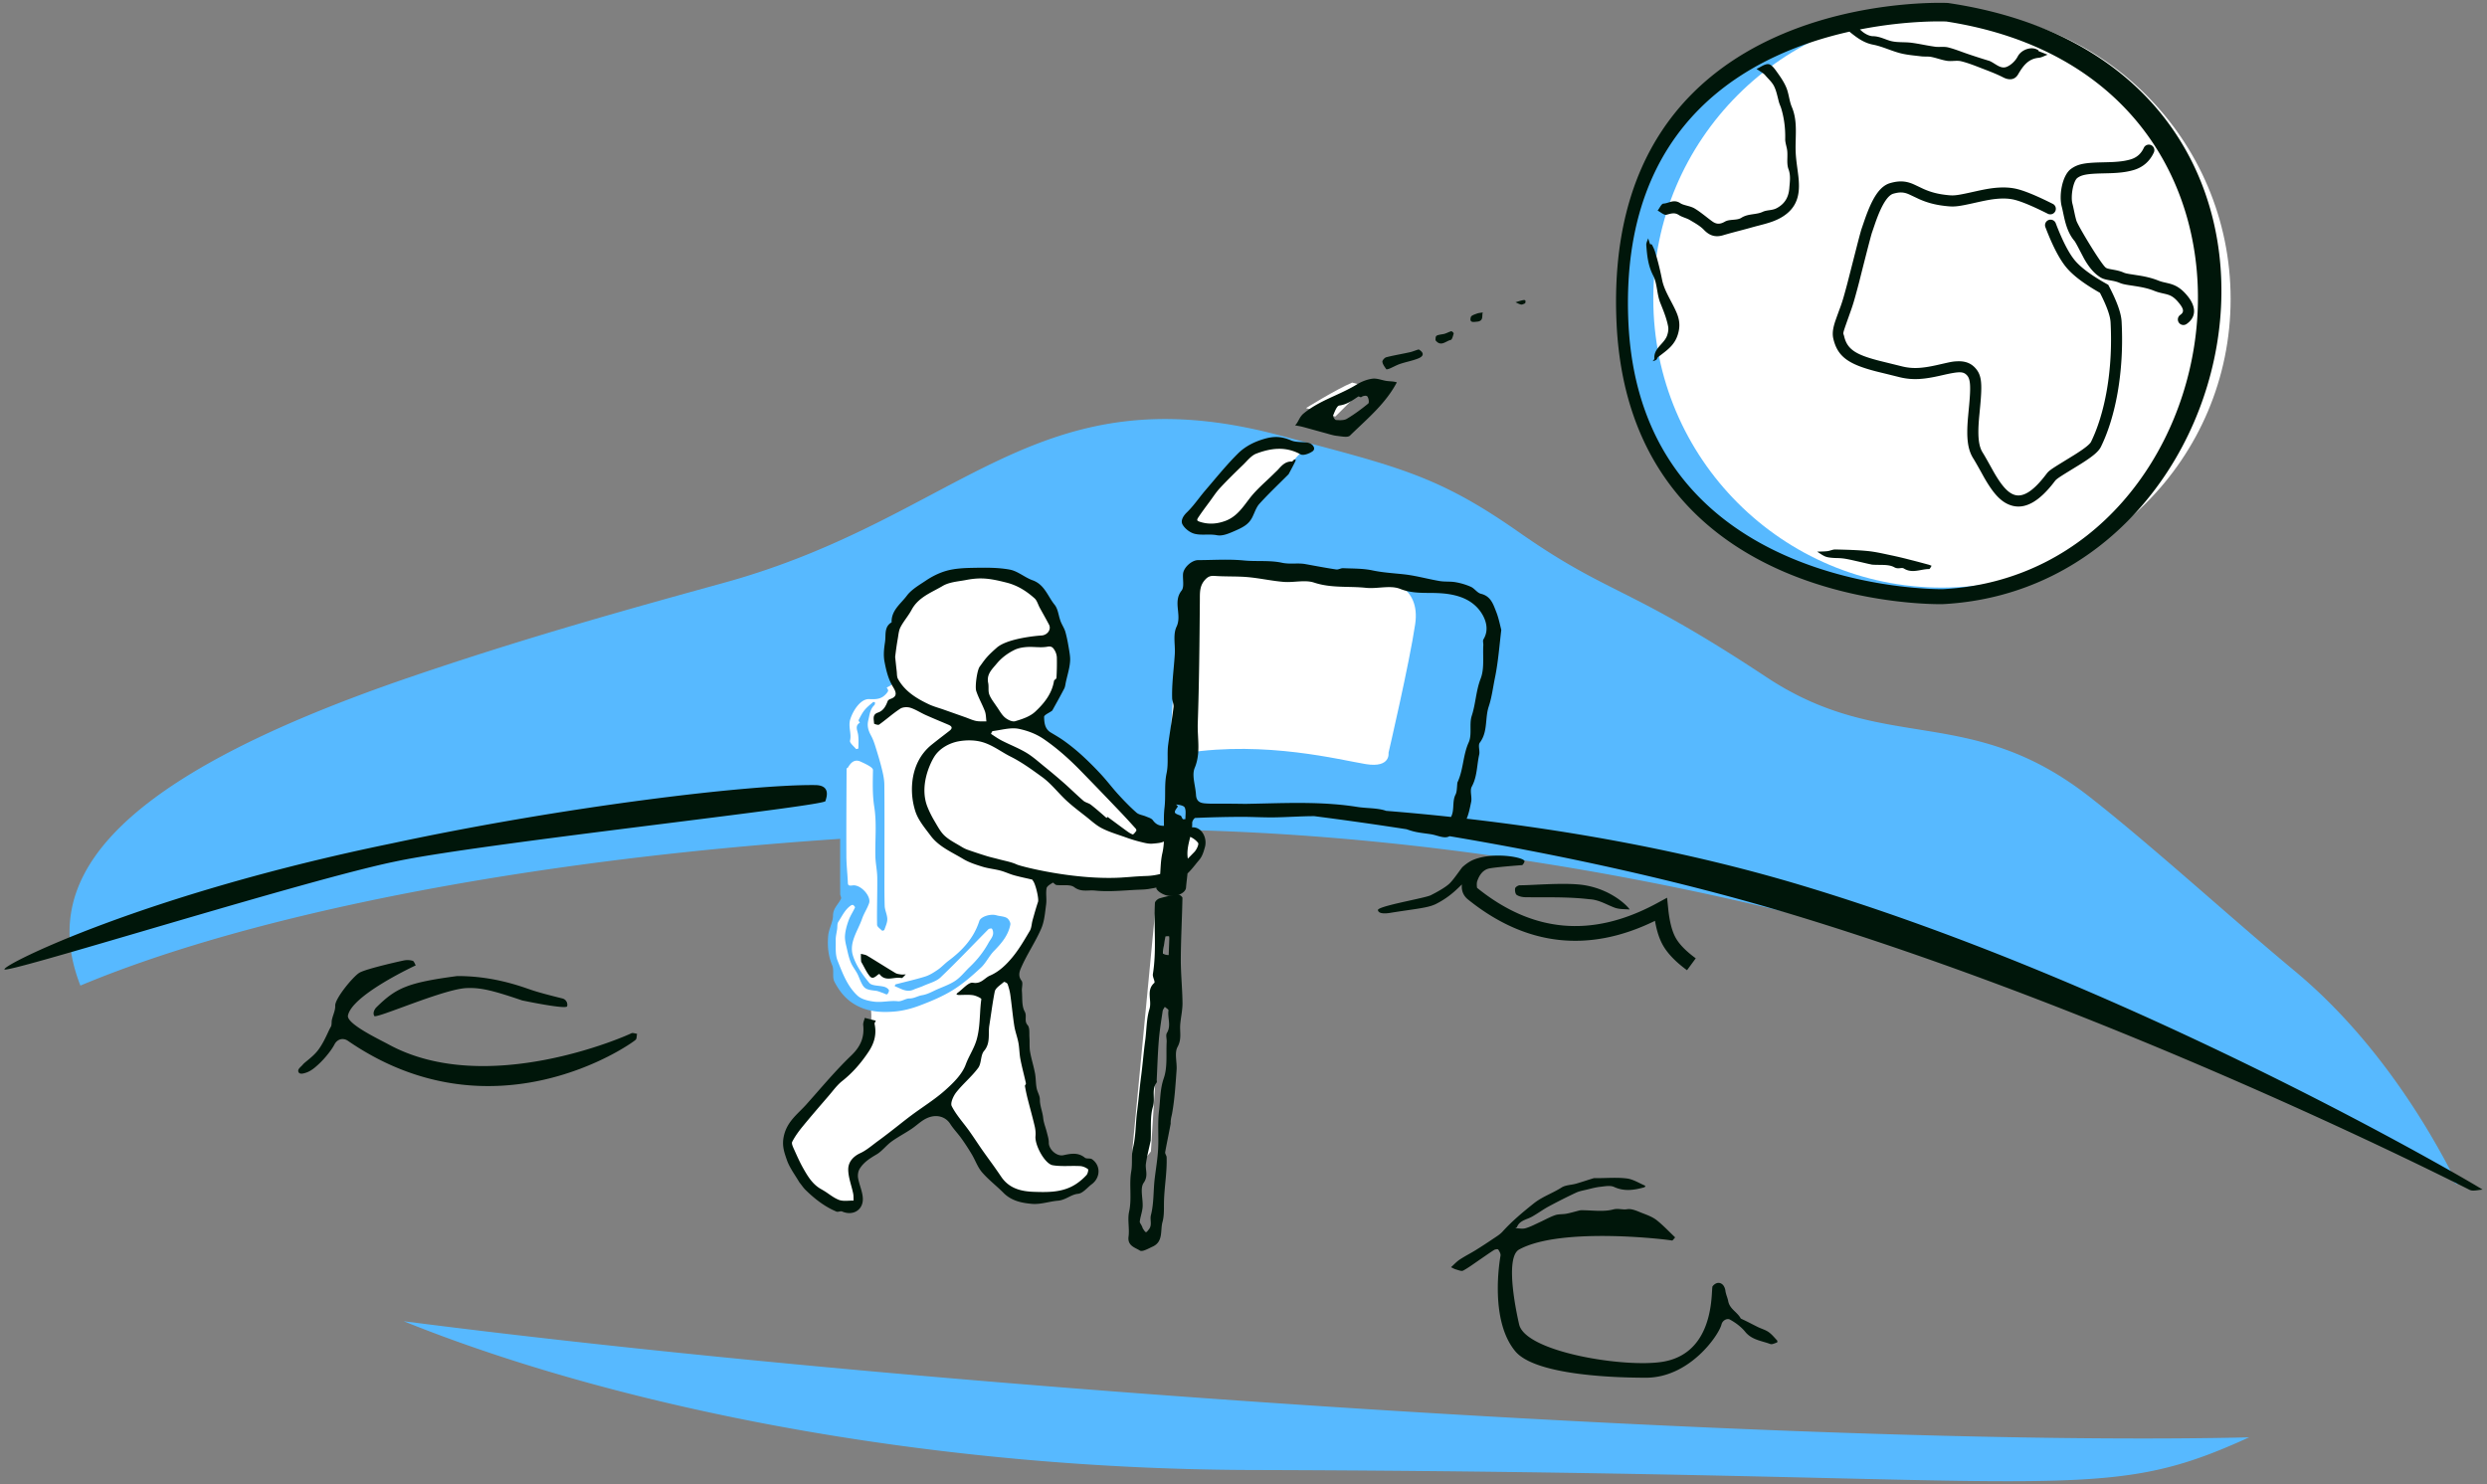 <svg width="439" height="262" fill="none" xmlns="http://www.w3.org/2000/svg"><rect width="100%" height="100%" fill="#808080" stroke="none"/><g clip-path="url(#a)"><path d="m397.015 253.755-.512.013-2.25.048c-75.006 1.449-226.739-8.13-322.995-20.558l-.004-.002h-.013l.017.002c38.635 15.588 93.465 26.107 149.738 26.267 46.555.133 78.534.883 101.413 1.419 48.038 1.126 55.96 1.312 74.465-7.125l.141-.064ZM225.884 76.862c20.827 5.533 27.782 6.987 42.127 17.022 16.34 11.431 18.868 9.171 43.829 25.683 20.851 13.793 35.631 4.387 57.02 21.125 10.782 8.436 25.108 21.516 36.17 30.706 13.587 11.288 23.073 26.271 28.794 37.773-37.525-27.913-137.817-62.76-234.251-62.76-75.523 0-140.607 10.744-178.794 24.987a176.048 176.048 0 0 0-6.59 2.605c-6.549-16.909 1.587-35.103 58.135-54.436 20.78-7.104 39.047-12.146 55.499-16.688 42.207-11.651 54.754-37.52 98.061-26.017ZM320.776 6.23l-12.766 3.83-5.957 5.106-8.511 9.362-4.255 9.787-2.979 11.915v13.191l2.979 12.34 2.978 9.362 6.809 7.66 12.766 9.787 10.212 3.83 18.298 3.404 13.191-2.128 5.532-2.553-49.361-35.319-1.702-36.595L320.776 6.23Z" fill="#57B9FF"/><path fill-rule="evenodd" clip-rule="evenodd" d="m204.044 159.475 1.84.118-2.724 43.685-1.312 1.652-2.019-1.385 4.215-44.07Z" fill="#fff"/><circle cx="342.791" cy="52.783" r="50.953" fill="#fff"/><path fill-rule="evenodd" clip-rule="evenodd" d="M209.408 102.431s-.113-2.924 3.371-3.096c3.481-.173 31.918 3.096 31.918 3.096s6.119.881 5.109 7.757c-1.013 6.876-4.707 22.722-4.707 22.722s.433 2.711-4.01 1.991c-4.443-.719-17.635-4.149-31.681-1.972 0 0-2.32.272-2.252 10.136l-1.272-.234s1.856-37.633 3.524-40.4Zm20.871-23.27c.275-.293 0 0 0 0-1.115 1.197-2.064 2.26-2.676 3.029-2.918 3.67-6.827 7.148-8.406 9.808 0 0-6.99 3.184-9.789-.127 0 0 6.421-8.42 11.513-12.182 0 0 4.947-2.435 9.358-.528Zm5.427-5.615-5.168-1.5s5.24-3.266 8.145-4.503l2.406.652s-2.487 2.43-5.383 5.351c-.073.078 0 0 0 0Z" fill="#fff"/><path fill-rule="evenodd" clip-rule="evenodd" d="M149.902 213.619s-9.091-2.016-11.254-12.411c0 0 1.657-2.999 8.153-9.942 0 0 8.213-5.273 6.86-13.632 0 0-8.959-2.322-5.963-15.934l1.911-3.49s-2.116-15.113-.324-24.061c0 0-1.657-11.414 5.246-12.233 0 0 2.905-.426 3.226-1.563 0 0-4.252-11.777 8.196-17.486 12.446-5.707 22.129 4.125 21.739 14.603 0 0-1.078 7.173-5.47 10.382 0 0 9.433 5.901 14.685 13.658 0 0 5.871 6.09 8.452 5.063 0 0 7.871-.172 6.798 2.579-1.069 2.748-1.824 6.687-13.348 7.285 0 0-11.142-1.428-14.046-1.509l-2.043-.714s2.514 5.333-.22 10.417c-2.735 5.082-4.724 6.841-4.43 7.827l6.057 28.324s-.437 4.783 4.917 3.945c5.354-.841 3.934 2.428 2.867 3.212-1.067.787-9.888 8.331-17.293-1.291-7.404-9.624-8.493-11.602-8.493-11.602l-14.805 10.365s-1.151 1.119-.313 3.721c0 0 1.6 3.853-1.105 4.487Z" fill="#fff"/><path fill-rule="evenodd" clip-rule="evenodd" d="M285.345 56.908C282.706-2.377 343.729.508 343.859.528c72.859 10.777 55.518 103.206-.946 106.131-.039.002-55.29 1.407-57.568-49.75Zm2.093-.07c-1.59-35.71 21.946-47.437 39.037-51.251.057.06.132.124.218.193 1.175.935 2.339 1.795 3.918 2.1.926.177 1.823.501 2.72.826.692.25 1.385.5 2.092.685.937.243 1.911.352 2.882.46.28.031.56.063.839.097.258.032.52.033.782.035.33.002.659.004.978.067.421.082.835.2 1.25.32.513.146 1.026.292 1.549.37.372.056.757.036 1.141.018.46-.023.917-.046 1.346.06 1.126.275 2.219.7 3.308 1.122l.003.002h.001l.458.177.244.095c1.154.444 2.315.892 3.412 1.455 1.053.54 2.037.435 2.597-.511.855-1.438 1.752-2.78 3.654-2.954.368-.034.727-.191 1.084-.348.163-.071.326-.143.49-.202l-.196-.077h-.001c-.47-.186-.941-.37-1.409-.56-.009-.004-.007-.028-.005-.053.002-.03.004-.062-.009-.071-1.134-.829-3.015-.15-3.651 1.07-.39.75-1.145 1.496-1.915 1.823-.788.334-1.452-.08-2.153-.518-.29-.181-.586-.366-.9-.504a109.07 109.07 0 0 1-3.764-1.207c-.38-.128-.757-.265-1.134-.401-.803-.292-1.606-.584-2.431-.788-.414-.103-.852-.095-1.292-.088-.343.006-.688.012-1.023-.035a43.918 43.918 0 0 1-1.974-.335c-.729-.135-1.457-.27-2.191-.365-.487-.062-.985-.076-1.481-.09-.808-.021-1.611-.044-2.353-.274-.272-.084-.535-.181-.798-.278-.686-.253-1.366-.503-2.169-.515-.711-.01-1.541-.5-2.091-1.016a1.906 1.906 0 0 0-.202-.168c8.652-1.703 15.24-1.41 15.281-1.404 65.876 10.198 52.315 97.473-.667 100.217-.036.002-53.338.825-55.475-47.178Zm-148.616 147.74.056.162c.342 1.002.926 1.922 1.527 2.869.235.369.472.743.698 1.127.146.179.279.354.406.522l.001.001c.23.305.445.589.697.835 1.606 1.565 3.36 2.937 5.446 3.81.139.059.319.024.498-.01.18-.035.36-.07.498-.009 1.872.827 3.731-.234 3.656-2.298-.026-.71-.238-1.41-.452-2.115-.149-.491-.298-.984-.385-1.482-.09-.518.002-1.18.268-1.622.699-1.159 1.809-1.865 2.979-2.552.553-.324 1.022-.784 1.493-1.246h.001c.367-.36.736-.721 1.146-1.02.648-.472 1.338-.887 2.027-1.301h.001v-.001h.001l.001-.001h.001v-.001h.002a37.258 37.258 0 0 0 1.501-.935c.337-.226.654-.477.971-.728.745-.592 1.489-1.182 2.499-1.436 1.279-.318 2.614.086 3.375 1.277.327.511.714.981 1.101 1.451l.001.001.001.001v.001c.294.356.588.713.855 1.087a40.25 40.25 0 0 1 1.834 2.808c.229.384.429.791.629 1.197v.001c.347.706.692 1.409 1.188 1.987.675.784 1.45 1.481 2.227 2.179h.001l.001.001v.001h.001v.001h.001l.001.001v.001c.529.474 1.058.95 1.557 1.453 1.403 1.417 3.213 1.789 5.044 1.946.939.077 1.891-.107 2.819-.287.583-.113 1.157-.225 1.714-.268.736-.058 1.322-.348 1.898-.633.536-.266 1.063-.527 1.693-.591.589-.059 1.134-.559 1.679-1.059.244-.223.487-.446.735-.63 1.562-1.161 1.613-3.317.05-4.414-.159-.111-.395-.119-.629-.128-.243-.009-.484-.018-.635-.141-1.202-.984-2.489-.722-3.805-.437-1.163.251-2.579-1.037-2.562-2.22.007-.481-.122-.968-.249-1.448a29.04 29.04 0 0 1-.096-.371 15.454 15.454 0 0 0-.26-.904c-.166-.539-.333-1.077-.387-1.626-.048-.481-.165-.945-.282-1.41-.154-.609-.308-1.219-.305-1.869.002-.389-.149-.776-.301-1.165-.112-.287-.224-.576-.278-.869-.077-.424-.107-.856-.138-1.287-.032-.449-.064-.898-.148-1.337a29.725 29.725 0 0 0-.411-1.766v-.004h-.001v-.001c-.168-.663-.336-1.325-.452-1.996-.086-.499-.086-1.011-.087-1.524 0-.334 0-.667-.024-.998-.014-.195-.014-.405-.015-.618-.002-.599-.004-1.217-.305-1.557-.37-.416-.354-.849-.338-1.292.013-.368.027-.742-.182-1.116-.399-.718-.422-1.65-.445-2.574-.009-.346-.017-.691-.045-1.024-.02-.23.008-.488.035-.743.046-.433.091-.853-.101-1.1-.706-.899-.3-1.792.001-2.452l.001-.002.033-.073.017-.037c.492-1.092 1.076-2.143 1.661-3.194.626-1.126 1.252-2.252 1.763-3.428.476-1.095.628-2.345.777-3.572l.02-.163.02-.162.052-.408c.058-.438.042-.887.025-1.336-.018-.5-.036-.999.049-1.481.06-.341.529-.634.927-.883.059-.037.118-.073.173-.109.04-.026.13.054.24.15.127.111.278.244.405.26.361.046.756.042 1.148.039.762-.008 1.515-.015 1.994.348.857.651 1.757.616 2.616.584a7.3 7.3 0 0 1 1.037.008c1.88.2 3.793.082 5.705-.036h.001c.752-.046 1.503-.093 2.253-.12.494-.018.993-.037 1.48-.116.476-.077.951-.16 1.42-.257-.024.088-.027.164.007.224.274.489.92.864 1.488 1.074 1.549.573 3.633-.18 3.721-1.28.04-.492.096-.988.153-1.483v-.002c.039-.343.079-.685.112-1.027.517-.475.964-1.031 1.411-1.587.208-.258.417-.517.631-.767.572-.666.787-1.425 1.031-2.292.45-1.601-.547-3.609-2.276-3.49.027-.264.038-.531.029-.801-.009-.292.346-.85.55-.859a216.42 216.42 0 0 1 7.934-.193c.943-.005 1.885.022 2.828.049h.005c1.035.03 2.07.059 3.104.046 1.085-.014 2.17-.06 3.255-.106h.007c1.291-.055 2.583-.11 3.872-.11a616.75 616.75 0 0 1 16.29 2.31c.381.134.765.259 1.154.362.696.184 1.414.281 2.134.377h.002v.001c.362.048.723.096 1.082.156.319.053.653.147.987.241.722.204 1.442.407 2.002.19.079-.03.157-.062.234-.098 18.142 3.052 39.89 7.557 61.183 14.036 57.782 17.582 114.424 46.158 118.626 48.278l.238.12c.418.205.98.126 1.54.046.255-.036.509-.072.75-.081-.251-.303-60.192-35.72-120.364-53.765-20.562-6.166-41.334-9.704-58.963-11.726.368-.868.567-1.848.758-2.786l.037-.184c.077-.378.036-.801-.005-1.215-.053-.543-.104-1.072.112-1.471.656-1.206.829-2.491 1.001-3.774.085-.63.169-1.259.311-1.878.067-.296.032-.642-.002-.979-.045-.445-.089-.872.111-1.136.891-1.183 1.019-2.532 1.147-3.884.08-.851.161-1.702.433-2.513.374-1.118.589-2.323.804-3.528a55.94 55.94 0 0 1 .293-1.562c.407-1.975.624-3.989.848-6.07v-.001c.084-.771.168-1.552.263-2.343l-.148-.615c-.222-.928-.423-1.766-.738-2.56l-.128-.33c-.481-1.245-.963-2.492-2.579-2.879-.356-.086-.66-.36-.969-.637-.254-.229-.511-.461-.804-.593a11.497 11.497 0 0 0-2.708-.815c-.468-.082-.947-.094-1.427-.106-.472-.011-.944-.023-1.405-.102-.826-.141-1.648-.319-2.469-.496h-.001c-1.263-.273-2.526-.546-3.803-.686a93.29 93.29 0 0 0-1.476-.147c-1.372-.13-2.741-.26-4.108-.55-1.267-.268-2.584-.305-3.898-.343-.421-.012-.841-.023-1.259-.043-.191-.009-.388.055-.585.118-.217.069-.433.139-.636.108-1.45-.219-2.894-.483-4.337-.746h-.001l-.452-.083-.652-.118c-.642-.116-1.281-.106-1.927-.096-.721.01-1.452.022-2.208-.141-1.297-.282-2.649-.292-4.011-.302-.917-.007-1.838-.014-2.751-.104-1.884-.184-3.792-.14-5.699-.096h-.004c-.778.018-1.557.036-2.334.038-1.15.004-2.58 1.328-2.662 2.455-.023.32-.005.67.012 1.02v.003c.038.737.075 1.471-.269 1.906-.871 1.102-.753 2.286-.634 3.476.098.976.196 1.955-.251 2.895-.444.931-.388 2.049-.332 3.167.028.545.055 1.091.024 1.614-.052.881-.131 1.761-.21 2.642v.003c-.154 1.724-.309 3.451-.26 5.184.007.235.069.472.13.708.078.297.154.592.119.876a130.222 130.222 0 0 1-.515 3.62v.007l-.001.001v.006c-.153 1.01-.306 2.02-.44 3.033-.096.729-.092 1.458-.087 2.191.005.939.011 1.884-.195 2.845-.239 1.113-.244 2.266-.249 3.429-.004.878-.007 1.761-.112 2.638-.125 1.054-.114 2.117-.094 3.184-.707.022-1.38-.172-1.964-.988-.187-.262-.556-.404-.91-.54-.104-.04-.207-.079-.304-.121-.2-.086-.417-.15-.633-.213-.387-.113-.771-.225-1.044-.466-1.125-.989-2.171-2.074-3.184-3.18-.518-.565-1.008-1.156-1.499-1.747v-.001h-.001v-.001h-.001v-.001c-.507-.61-1.014-1.22-1.55-1.802a57.653 57.653 0 0 0-3.318-3.316 35.992 35.992 0 0 0-2.981-2.442c-.75-.556-1.557-1.036-2.362-1.515l-.23-.137c-1.066-.636-1.154-1.754-1.177-2.757-.005-.235.412-.48.831-.725.193-.113.385-.226.537-.338a.315.315 0 0 0 .094-.095l.535-.967a111.3 111.3 0 0 0 1.552-2.863c.129-.25.18-.542.231-.832v-.002l.001-.005.02-.111a3.091 3.091 0 0 1 .039-.201c.08-.369.172-.738.264-1.107.243-.967.485-1.935.496-2.904.005-.477-.093-1.123-.187-1.683-.177-1.063-.364-2.13-.656-3.165-.104-.372-.285-.721-.465-1.071h-.001v-.002h-.001v-.002c-.137-.265-.274-.53-.379-.807a9.99 9.99 0 0 1-.313-1.071c-.172-.682-.343-1.358-.745-1.851-.365-.447-.669-.947-.975-1.448v-.001h-.001v-.001h-.001v-.001c-.712-1.167-1.428-2.341-2.907-2.867-.596-.213-1.162-.54-1.724-.866-.752-.434-1.498-.866-2.303-1.015-2.079-.387-4.254-.352-6.386-.316-1.679.028-3.423.101-5.007.585-1.141.349-2.294.913-3.387 1.645-.199.134-.402.266-.606.399-1.043.681-2.109 1.377-2.792 2.293-.263.353-.566.691-.872 1.031-.925 1.03-1.874 2.086-1.811 3.67-1.039.591-1.069 1.609-1.096 2.552a7.317 7.317 0 0 1-.056.848l-.004.031c-.162 1.102-.336 2.282-.083 3.583.309 1.594.659 3.025 1.491 4.394.493.81.899 1.67-.466 2.121-.191.063-.426.228-.49.401-.324.884-.764 1.686-1.699 2.001-.86.289-.795.891-.732 1.482.016.151.032.301.032.446.001.076.72.324.894.199.534-.382 1.049-.79 1.564-1.198l.001-.001c.706-.559 1.412-1.118 2.162-1.609.453-.296 1.252-.338 1.79-.169.584.183 1.132.474 1.682.767.334.177.669.355 1.012.509.883.396 1.775.772 2.667 1.148h.001l.001.001h.002v.001h.001l.003.001.003.001c.465.196.93.392 1.394.591.608.261.719.603.153 1.043l-.26.202-.218.168-.403.312c-.762.588-1.525 1.176-2.274 1.78-2.078 1.674-3.123 3.998-3.409 6.516a12.678 12.678 0 0 0 .551 5.309c.44 1.308 1.338 2.483 2.213 3.629.157.205.313.41.466.614 1.136 1.519 2.754 2.418 4.363 3.314.46.256.919.511 1.366.781 1.035.623 2.235 1.007 3.401 1.369.573.177 1.167.287 1.762.396.475.087.95.175 1.415.297.426.112.839.269 1.253.425v.001h.002c.384.146.769.291 1.163.401.711.198 1.433.36 2.154.522h.001l.001.001h.003l.001.001h.003l.001.001h.002a91.569 91.569 0 0 1 1.069.247.016.016 0 0 1 .003.006l.003.014.002.023c.002.027.004.059.018.07.48.381 1.156 3.246.97 3.8-.337 1.004-.623 2.026-.909 3.046v.003h-.001v.001l-.058.209a6.591 6.591 0 0 0-.14.685c-.071.418-.141.833-.342 1.173l-.192.324c-.882 1.493-1.773 3.001-2.869 4.33-1.09 1.321-2.363 2.566-3.987 3.26-.317.135-.589.344-.864.555-.565.433-1.139.873-2.133.699-.534-.093-1.187.488-1.837 1.066-.288.256-.574.511-.85.707a.737.737 0 0 0-.168.19c-.023.032-.045.063-.069.093.039.011.078.026.116.041a.701.701 0 0 0 .243.061c.279.004.56-.004.841-.012h.001c.576-.015 1.151-.031 1.713.05.545.078 1.52.534 1.496.706-.131.901-.183 1.806-.236 2.713-.085 1.454-.169 2.914-.574 4.371-.255.916-.669 1.74-1.081 2.559-.312.62-.623 1.238-.862 1.892-.63 1.722-2.168 3.233-3.599 4.513-1.224 1.096-2.58 2.043-3.937 2.99v.001h-.001v.001h-.001c-.677.473-1.355.946-2.015 1.438-.786.586-1.555 1.192-2.324 1.799-.448.353-.896.705-1.347 1.054l-.133.103-.001.001c-.69.531-1.381 1.064-2.088 1.575-.287.207-.569.425-.852.642v.001c-.74.57-1.481 1.142-2.308 1.526-1.329.614-2.148 1.622-2.137 2.904.007.938.262 1.873.517 2.809.128.468.255.936.352 1.406.059.28.063.573.066.865.002.134.004.268.011.401a10.91 10.91 0 0 0-.825.017c-.627.028-1.254.057-1.787-.154-.639-.252-1.217-.651-1.798-1.052a13.4 13.4 0 0 0-1.244-.794c-1.55-.835-2.402-2.253-3.218-3.689-.584-1.028-1.071-2.116-1.554-3.196l-.067-.148-.052-.116-.001-.001c-.191-.422-.436-.961-.288-1.251.488-.949 1.129-1.835 1.808-2.665 1.348-1.647 2.738-3.26 4.128-4.873l.482-.559c.199-.231.394-.469.589-.707.563-.689 1.129-1.38 1.811-1.92 1.869-1.48 3.367-3.223 4.679-5.203 1.022-1.544 1.423-3.096 1.041-4.885-.024-.114.051-.248.127-.382.035-.063.07-.126.095-.187l-.959-.244-.991-.252a4.76 4.76 0 0 1-.118.4v.001c-.094.291-.188.582-.159.86.228 2.178-.466 3.805-2.116 5.387-2.114 2.028-4.054 4.239-5.994 6.45l-.001.002c-.645.734-1.29 1.469-1.94 2.197-.347.387-.712.752-1.075 1.115-1.247 1.247-2.479 2.48-2.906 4.54-.326 1.573.07 2.726.481 3.923Zm66.629-56.01c-.496.233-.992.291-2.031.376-.652.053-1.333-.119-1.993-.286l-.167-.042-.117-.029a25.96 25.96 0 0 1-2.489-.776c-.338-.12-.679-.236-1.019-.351l-.002-.001c-1.062-.361-2.127-.722-3.116-1.228-.781-.398-1.475-.971-2.166-1.542h-.001a39.132 39.132 0 0 0-.688-.559l-.662-.517v-.001c-.934-.727-1.87-1.456-2.737-2.258-.557-.515-1.081-1.073-1.604-1.63v-.001h-.001v-.001h-.001v-.001h-.001v-.001h-.001v-.001h-.001v-.001c-.854-.909-1.706-1.817-2.698-2.536l-.202-.147c-1.719-1.246-3.452-2.504-5.389-3.473-.575-.288-1.124-.618-1.674-.948h-.001v-.001h-.002v-.001h-.001c-.928-.557-1.861-1.117-2.933-1.487-1.558-.537-3.256-.484-4.542-.252-1.5.271-3.338 1.154-4.325 2.76-.78 1.269-2.639 5.221-1.155 8.879.353.87.793 1.726 1.276 2.538.081.136.161.274.242.413.44.755.888 1.526 1.508 2.097.624.574 1.378 1.009 2.13 1.442.271.156.541.312.805.474.36.221.744.417 1.142.556 1.107.388 2.223.756 3.344 1.102.417.129.841.234 1.265.339h.001c.27.067.541.134.81.208.311.084.627.16.942.236h.001c.794.19 1.59.381 2.317.718.666.308 10.108 2.776 18.443 2.293a97.804 97.804 0 0 0 1.65-.114 58.138 58.138 0 0 1 2.703-.161 11.13 11.13 0 0 0 2.482-.35c.017-.238.031-.477.045-.716v-.002c.058-.991.116-1.979.334-2.933.159-.694.24-1.389.279-2.084Zm4.216 3.023c.324-.314.638-.64.955-.967l.138-.143.078-.08c.387-.399.827-1.358.643-1.594-.378-.485-.854-.82-1.381-1.066l-.016.068-.057.234c-.265 1.08-.531 2.166-.384 3.336.009.071.017.141.024.212Zm46.459-7.362c.33-.592.371-1.29.412-1.99.039-.677.079-1.357.382-1.942.194-.377.229-.836.274-1.426.016-.219.034-.457.062-.716.545-1.14.784-2.361 1.023-3.588v-.001c.232-1.188.465-2.383.979-3.516.327-.72.321-1.579.316-2.446-.005-.767-.01-1.54.215-2.226.322-.983.504-1.989.686-2.998.218-1.203.436-2.409.892-3.583.475-1.224.46-2.638.444-4.052-.006-.616-.013-1.232.021-1.832a2.492 2.492 0 0 0-.023-.399c-.027-.242-.053-.479.047-.643 1.145-1.868.269-3.857-.641-5.059-1.566-2.068-4.02-2.874-6.845-3.073a31.645 31.645 0 0 0-2.025-.058c-1.714-.012-3.452-.025-5.192-.716-1.058-.419-2.301-.325-3.562-.23-.839.064-1.685.128-2.489.042-1.035-.11-2.075-.135-3.116-.16-2.009-.049-4.021-.097-6.015-.76-.985-.328-2.095-.25-3.216-.171-.722.051-1.449.102-2.149.045-1.09-.089-2.173-.259-3.256-.429-1.029-.161-2.059-.323-3.094-.415-1.032-.091-2.071-.106-3.111-.12h-.002c-.916-.013-1.833-.026-2.745-.092-.776-.056-1.221.156-1.723.724-.873.988-.876 2.087-.878 3.272l-.001.188-.001.129c-.057 7.245-.121 14.493-.368 21.734-.026.769.013 1.538.051 2.308.092 1.835.185 3.679-.594 5.545-.37.886-.179 2.001.013 3.122.094.544.187 1.09.217 1.612.083 1.451 1.038 1.513 2.173 1.56.175.008.349.014.524.02 1.319-.01 3.353-.011 6.001.032 1.107-.019 2.214-.045 3.321-.071h.006c5.482-.131 10.964-.261 16.424.605.638.102 1.285.149 1.932.196.832.061 1.662.122 2.469.296.246.054.488.125.728.207 3.605.289 7.43.643 11.434 1.075Zm-97.811-25.354a6.48 6.48 0 0 0-.032-.404c-.071-.588-.133-1.177-.195-1.766l-.002-.018-.075-.708c.148-1.226.279-2.185.45-3.138.03-.17.056-.344.082-.518.084-.562.168-1.13.417-1.607.283-.545.638-1.052.993-1.56.341-.487.682-.974.96-1.494.946-1.771 2.587-2.647 4.206-3.51v-.001c.435-.232.867-.462 1.284-.709.895-.531 2.01-.705 3.111-.877h.003v-.001c.353-.055.704-.11 1.046-.176.903-.175 1.839-.283 2.757-.265 1.47.028 2.887.367 4.326.727 1.959.491 3.533 1.499 4.972 2.781.295.263.466.663.638 1.065.083.196.167.392.265.572.204.374.411.747.618 1.119.347.625.694 1.249 1.026 1.881.464.882-.308 1.873-1.327 1.927-.713.038-5.985.484-7.89 2.153-1.624 1.423-2.019 1.97-2.654 2.851-.11.153-.227.315-.359.493-.468.633-.864 3.536-.61 4.309.222.678.527 1.327.832 1.978.244.519.488 1.039.69 1.573.144.383.179.806.214 1.23.015.192.031.385.057.573-.186-.005-.374-.003-.562-.001-.426.005-.852.01-1.26-.073-.455-.092-.893-.264-1.331-.436-.195-.076-.391-.153-.588-.223l-3.817-1.347c-.274-.097-.551-.186-.829-.276-.612-.198-1.223-.395-1.799-.669-2.169-1.03-4.199-2.276-5.417-4.456-.158-.281-.179-.642-.2-.999Zm22.385 70.696c.135.555.269 1.11.392 1.667.02.092-.041.2-.102.309-.028.05-.056.1-.077.149.18 1.019.35 1.77.541 2.517.136.529.276 1.057.416 1.586.268 1.011.535 2.023.773 3.04.132.566.195 1.178.14 1.751-.149 1.547 1.635 4.902 3.059 5.133.969.158 1.965.144 2.963.129a27.82 27.82 0 0 1 1.85.014c.482.024 1.005.251 1.391.542.121.091-.033.8-.259 1.045a9.95 9.95 0 0 1-1.777 1.533c-2.29 1.542-4.903 1.517-7.507 1.428-2.303-.078-4.401-.606-5.799-2.702a93.657 93.657 0 0 0-2.044-2.904c-.428-.593-.857-1.186-1.276-1.784-.352-.502-.693-1.01-1.035-1.518l-.001-.002a83.522 83.522 0 0 0-1.274-1.857 42.418 42.418 0 0 0-1.028-1.357c-.752-.966-1.503-1.931-2.046-3.002-.283-.558.286-1.803.809-2.463.556-.703 1.186-1.349 1.815-1.995.719-.737 1.437-1.474 2.044-2.294.292-.396.394-.938.495-1.478.106-.566.212-1.129.537-1.513.828-.975.839-2.061.85-3.128.005-.461.01-.918.081-1.361.102-.644.197-1.291.292-1.939h.001v-.005c.2-1.354.399-2.712.667-4.049.098-.491.624-.906 1.129-1.305.169-.134.335-.265.483-.397.066-.06.582.177.65.363.226.625.399 1.283.492 1.943.11.785.202 1.573.295 2.362v.007h.001v.002c.121 1.034.242 2.069.403 3.096.084.532.231 1.055.379 1.578v.002l.001.001v.001c.13.46.26.92.346 1.387.086.465.127.938.168 1.41l.001.001v.006c.043.496.087.991.181 1.477.167.863.374 1.719.58 2.574Zm-1.515-62.242c-.505.149-1.334-.26-1.803-.663-.417-.357-.729-.837-1.041-1.317h-.001c-.134-.207-.268-.414-.411-.611a34.944 34.944 0 0 0-.373-.542l-.001-.001-.001-.003-.001-.001c-.395-.567-.745-1.069-.941-1.625-.119-.338-.12-.715-.12-1.095 0-.303 0-.608-.061-.897-.283-1.338.44-2.174 1.186-3.037.109-.126.219-.253.326-.383.864-1.041 1.926-1.814 3.099-2.401.673-.337 1.488-.477 2.25-.527.491-.032.989-.01 1.486.012.717.032 1.432.063 2.118-.068.767-.147 1.008.216 1.261.625.236.381.383.875.396 1.325a43.717 43.717 0 0 1-.069 3.565c-.005.094-.107.179-.212.266-.102.085-.207.172-.222.27-.37 2.272-1.762 3.983-3.335 5.442-.916.851-2.286 1.299-3.53 1.666Zm16.215 17.004-.027.028-.045.047-.577-.502c-.772-.67-1.469-1.276-2.199-1.839-.184-.143-.409-.236-.633-.328-.243-.101-.487-.202-.676-.366-.642-.554-1.263-1.133-1.883-1.711-.526-.49-1.052-.98-1.59-1.455a106.173 106.173 0 0 0-3.375-2.839c-.24-.194-.477-.392-.715-.59-.81-.674-1.621-1.35-2.515-1.886-.845-.507-1.746-.922-2.646-1.337h-.002v-.001h-.002v-.001h-.001a45.611 45.611 0 0 1-1.625-.775c-.591-.301-1.146-.673-1.7-1.044v-.001l-.179-.119-.071-.047c-.013-.009.169-.481.289-.496a24.96 24.96 0 0 0 1.317-.209c1.138-.201 2.282-.403 3.332-.179 1.486.317 2.988.852 4.396 1.82 2.321 1.598 4.372 3.427 6.321 5.409a682.158 682.158 0 0 1 6.362 6.591l.001.001.776.811c.936.978 1.844 1.981 2.752 2.985.082.091.14.325.084.398-.184.243-.502.662-.63.617-.42-.148-.802-.426-1.172-.695h-.001l-.067-.049c-.557-.404-1.11-.814-1.664-1.224h-.001l-.001-.001-.003-.002a236.96 236.96 0 0 0-1.518-1.118c-.002-.001-.008.002-.016.009l-.004.003-.006.006-.005.004-.011.011-.07.074Zm12.327-2.171a6.998 6.998 0 0 1-.129-.133c.652.065 1.389.198 1.545.573.17.409.145.898.12 1.388a8.582 8.582 0 0 0-.017.617 1.636 1.636 0 0 0-.161.015c-.122.015-.244.031-.298-.022-.076-.076-.129-.19-.181-.3-.067-.142-.13-.276-.234-.314-1.216-.435-1.248-.513-.455-1.601.014-.018-.088-.12-.189-.223h-.001Zm99.555 90.625a49.3 49.3 0 0 1 1.999.984c.323.165.642.328.963.487.241.12.493.221.745.322.416.167.829.332 1.187.58.442.306.813.717 1.183 1.127l.001.001.165.183.078.085.106.113c.054.06.016.329-.027.343-.105.031-.216.074-.328.117-.308.117-.625.239-.861.152-.387-.145-.786-.262-1.185-.379-1.185-.348-2.369-.695-3.252-1.782-.717-.884-1.708-1.617-2.714-2.166-.452-.245-1.279.116-1.465.867-.471 1.895-5.621 9.409-13.332 9.409s-19.843-.794-23.067-4.666c-4.532-5.44-2.786-15.829-2.618-16.829l.009-.055c.054-.339-.196-.768-.409-1.086-.066-.097-.525-.04-.719.081-.595.375-1.172.775-1.751 1.175v.001h-.001a57.283 57.283 0 0 1-.707.487c-.266.18-.529.365-.793.55l-.002.001-.002.001c-.72.504-1.44 1.009-2.205 1.428-.235.129-.622.003-.984-.114l-.084-.028a4.62 4.62 0 0 0-.226-.068 3.185 3.185 0 0 1-.592-.257h-.001l-.124-.063a3.612 3.612 0 0 0-.14-.068c.158-.141.312-.288.466-.435.341-.326.682-.651 1.068-.91a26.66 26.66 0 0 1 1.621-.968l.001-.001h.001v-.001c.399-.226.799-.452 1.189-.692a86.307 86.307 0 0 0 2.989-1.943l.191-.127.173-.114c.503-.33 1.013-.664 1.405-1.098 1.668-1.843 3.543-3.406 5.489-4.96.904-.721 1.895-1.215 2.881-1.707.692-.345 1.381-.689 2.036-1.109.461-.294 1.042-.391 1.627-.489.322-.054.645-.108.949-.195.587-.169 1.168-.355 1.75-.541h.001l.002-.001c.432-.138.863-.276 1.297-.407.123-.036.261-.032.396-.027l.132.003c.537 0 1.075-.015 1.613-.029 1.264-.034 2.528-.068 3.768.085.777.097 1.52.461 2.263.825h.001c.333.163.667.327 1.004.466a.759.759 0 0 0-.049.103h-.001c-.031.073-.062.144-.109.158-1.789.496-3.535.79-5.367-.053-.566-.261-1.322-.166-2.03-.077-.141.018-.281.035-.417.05-.659.07-1.31.232-1.958.393-.146.036-.291.073-.437.108-.135.032-.271.062-.407.093-.502.111-1.007.224-1.46.438a97.582 97.582 0 0 0-4.856 2.449c-.528.285-1.033.611-1.538.937-.459.296-.917.592-1.393.857a7.009 7.009 0 0 1-.827.374c-.732.295-1.461.589-1.816 1.442-.028.066-.112.109-.195.152a1.014 1.014 0 0 0-.104.059c.186.005.376.023.566.041.427.041.853.082 1.239-.028.651-.183 1.27-.479 1.889-.776h.001l.002-.001.191-.092c.147-.07.294-.139.442-.206.307-.139.61-.29.913-.44.588-.292 1.177-.584 1.792-.794.365-.124.761-.149 1.159-.173.284-.017.569-.035.845-.088.514-.099 1.023-.236 1.531-.372.257-.069.513-.138.77-.202.124-.03.259-.038.388-.038.55-.001 1.107.027 1.664.055 1.332.066 2.663.132 3.892-.193.497-.13.942-.088 1.379-.046.358.034.709.068 1.079.006.709-.118 1.515.212 2.282.526.179.074.357.146.531.212.84.318 1.724.66 2.417 1.207.811.645 1.553 1.375 2.296 2.105v.001h.001v.001h.001v.001h.001v.001c.314.309.628.617.947.92-.059.062-.127.145-.195.228-.147.178-.293.355-.357.33-.31-.124-19.494-2.519-26.987 1.581-2.719 1.488-.218 12.289-.008 13.193l.008.034c1.126 4.888 18.687 7.706 25.369 6.588 8.044-1.345 8.527-9.753 8.683-12.479.028-.479.045-.782.091-.842.432-.552 1.119-.849 1.73-.337.291.243.485.714.534 1.102.045.368.16.718.272 1.058.089.27.176.534.224.796.148.825.68 1.343 1.217 1.866.376.367.755.735 1.005 1.214Zm-195.176-50.34c-.252-.057-.503-.113-.671-.02-.586.327-25.499 11.474-42.893 1.937-.213-.116-.519-.274-.885-.464h-.001c-2.178-1.126-6.492-3.356-6.234-4.62.704-3.441 10.548-8.17 11.829-8.785l.136-.066c-.056-.087-.106-.192-.156-.296-.112-.23-.223-.46-.388-.508a3.33 3.33 0 0 0-1.523-.066c-.573.109-6.816 1.5-7.91 2.194-1.15.729-4.296 4.563-4.238 5.8.025.528-.151 1.065-.329 1.605a9.45 9.45 0 0 0-.25.85c-.038.165-.045.346-.053.526-.011.284-.023.564-.155.772-.144.228-.314.593-.52 1.035-.405.868-.949 2.035-1.709 3.044-.57.756-1.344 1.392-1.933 1.875-.352.289-.637.523-.773.696-.082.104-.19.208-.3.315-.304.294-.626.606-.47.978.21.504.954.257 1.354.125l.008-.003c.582-.192 1.136-.563 1.611-.965a15.642 15.642 0 0 0 1.855-1.851c.575-.684 1.137-1.406 1.548-2.191.454-.87 1.458-1.23 2.366-.606 25.543 17.564 49.645.822 50.77-.178.155-.136.182-.416.209-.696.013-.129.025-.258.051-.373a3.353 3.353 0 0 1-.346-.064ZM227.46 83.719c-.503.505-1.005 1-1.503 1.492-1.252 1.235-2.479 2.447-3.638 3.72-.408.448-.662 1.036-.916 1.623-.11.254-.22.507-.341.75-.657 1.301-1.625 1.79-3.329 2.529-.985.427-2.017.836-2.928.657-.64-.125-1.282-.115-1.915-.106-.701.01-1.392.021-2.055-.153-.806-.212-1.69-.905-2.097-1.63-.352-.629.043-1.444.745-2.12.774-.744 1.441-1.6 2.109-2.455h.001v-.001h.001v-.001c.385-.494.771-.989 1.178-1.462.434-.506.865-1.016 1.296-1.525h.001v-.001h.001v-.001l.001-.001v-.001l.002-.002c1.429-1.69 2.859-3.382 4.423-4.938 1.293-1.286 2.901-2.115 4.797-2.648 1.724-.485 3.041-.366 4.583.294.575.246 1.239.28 1.904.316.324.017.649.034.964.076 1.005.132 1.601 1.08.954 1.54-.572.408-1.64.809-2.118.544-2.625-1.456-5.242-1.112-7.812-.134-.685.26-1.253.856-1.81 1.441-.178.187-.355.373-.535.546-1.375 1.33-2.747 2.668-4.052 4.066-.505.54-.937 1.15-1.368 1.759h-.001v.001h-.001l-.001.002c-.16.225-.319.45-.482.671l-.326.44v.001h-.001v.002h-.001c-.55.743-1.1 1.486-1.612 2.254-.382.572-.332.68.264.87 1.488.474 2.939.38 4.418-.157 1.806-.657 2.845-2.034 3.923-3.464l.399-.526c.88-1.145 1.947-2.147 3.015-3.148.465-.437.93-.873 1.38-1.322.079-.078.16-.155.241-.232a6.81 6.81 0 0 0 .421-.42c.654-.735 1.314-1.442 2.428-1.382.051.002.101-.061.155-.13a.615.615 0 0 1 .133-.137.854.854 0 0 1 .24-.092c.037-.01.074-.02.11-.032l-.003.023v.007l-.002.014-.001.013-.003.038-.002.02a.62.62 0 0 1-.046.24c-.367.738-.746 1.47-1.188 2.272Zm12.591-8.498c2.423-2.292 4.864-4.6 6.516-7.716-.399-.133-.801-.163-1.199-.193a9.504 9.504 0 0 1-.561-.053c-.31-.041-.622-.12-.933-.198-.544-.137-1.084-.273-1.602-.206-.959.123-1.95.516-2.782 1.027-1.221.75-2.519 1.346-3.821 1.944-1.919.881-3.844 1.766-5.533 3.149-.463.38-.692.804-.909 1.21-.175.325-.343.639-.622.905.139.028.278.053.417.078h.001c.307.056.615.112.916.193.719.19 1.435.39 2.151.588h.002c.609.17 1.218.339 1.828.503.115.031.229.064.344.096l.149.043c.526.151 1.054.303 1.59.36.145.016.302.038.464.06.705.097 1.507.208 1.834-.113.575-.566 1.162-1.121 1.75-1.677Zm.076-5.112c.035.014.069.027.1.036.396-.293.971-.37 1.142-.142.228.302.34 1.088.155 1.239-1.202.976-2.454 1.91-3.784 2.698-.51.302-1.274.256-1.912.213-.198-.014-.58-.628-.504-.81l.096-.234c.261-.639.599-1.465.991-1.515 1.218-.158 2.124-.768 3.056-1.395l.273-.184c.063-.042.19.012.317.065l.07.029Zm40.414 88.647c-2.888-.343-5.742-.343-8.587-.343-.877 0-1.754 0-2.63-.01-.539-.006-1.154-.116-1.587-.4-.259-.167-.359-.795-.286-1.167.049-.237.547-.551.838-.545.56.011 1.506-.034 2.645-.088h.002c2.71-.128 6.514-.308 8.822.088 5.298.908 8.044 4.29 7.885 4.276-.245-.022-.494-.032-.744-.043-.635-.028-1.272-.056-1.843-.263-.438-.159-.865-.351-1.295-.544-1.007-.452-2.024-.908-3.22-.961Zm-30.205-95.469c1.027-.408 1.068-1.015.094-1.595-.278.077-.524.164-.756.246-.268.094-.517.182-.773.24-.554.123-1.111.233-1.669.344-.846.168-1.692.335-2.527.548-.297.075-.728.569-.692.808.063.418.344.814.608 1.185l.083.117c.049.069.405-.036.595-.116.24-.102.476-.215.711-.329h.001c.381-.183.762-.367 1.16-.5.443-.148.896-.268 1.348-.388.616-.163 1.23-.326 1.817-.56Zm3.058-3.214c.015-.86.02-.86 1.259-1.072l.129-.022c.262-.044.513-.153.764-.263.207-.09.415-.18.63-.235.109-.028.451.304.425.393l-.05.175v.003c-.114.406-.258.922-.476.968-.244.05-.486.173-.73.297-.627.318-1.264.64-1.951-.244Zm7.18-3.269c.101-.011.201-.023.297-.029.748-.136.768-.602.788-1.053.008-.2.017-.397.088-.56-.11.02-.222.035-.334.05-.252.035-.504.07-.735.158a12.96 12.96 0 0 1-.155.057h-.001c-.367.134-.818.3-.889.544-.281.97.337.901.941.833Zm8.495-3.194h-.001c-.223.102-.416.19-.583.155-.237-.05-.461-.158-.686-.267-.095-.046-.19-.092-.287-.133.131-.038.261-.078.391-.119h.001c.299-.093.598-.187.904-.248.45-.09.555.037.415.543l-.154.069Zm44.761-36.306.001.002c.059.24.12.486.187.736.072.244.153.446.228.63.062.154.119.296.163.442.533 1.765.752 3.566.711 5.416-.009.404.088.807.185 1.213.074.308.148.618.176.929.035.385.027.783.019 1.179-.015.705-.03 1.405.2 2.019.359.967.274 1.898.192 2.804-.016.173-.032.344-.044.515-.111 1.468-.677 2.74-2.229 3.562-.444.235-.888.3-1.326.363-.39.057-.776.113-1.152.288-.514.239-1.072.321-1.638.405-.719.106-1.452.214-2.129.648-.398.256-.928.302-1.46.348-.513.044-1.028.089-1.429.322-.908.526-1.544.476-2.282-.07a52.831 52.831 0 0 1-.998-.761l-.001-.001-.001-.001-.002-.002a57.287 57.287 0 0 0-.924-.707 14.314 14.314 0 0 0-1.127-.766c-.412-.25-.912-.384-1.383-.51-.443-.12-.861-.232-1.152-.427-.806-.536-1.455-.333-2.089-.134-.298.093-.593.186-.899.2-.247.01-.478.385-.709.758a5.49 5.49 0 0 1-.315.474c.163.083.335.196.506.31.378.25.756.5 1.051.426.089-.023.175-.046.26-.07h.001c.664-.178 1.242-.334 1.927.117.309.203.663.337 1.018.472.316.12.633.24.919.41l.297.175c.785.461 1.589.934 2.204 1.573.956.991 1.988 1.355 3.363.944.959-.288 1.93-.543 2.9-.798h.001c.748-.197 1.496-.394 2.24-.605.399-.114.8-.218 1.202-.322 1.71-.443 3.412-.883 4.887-2.068 2.258-1.816 2.331-4.278 2.056-6.689-.05-.43-.107-.86-.165-1.29v-.001c-.127-.951-.254-1.905-.299-2.871-.035-.77-.014-1.542.006-2.316.051-1.914.101-3.83-.687-5.691-.231-.545-.361-1.132-.491-1.72v-.001c-.125-.566-.251-1.132-.466-1.661-.391-.966-1.002-1.86-1.614-2.713l-.074-.104c-.407-.569-.924-1.29-1.459-1.356-.464-.057-.969.223-1.474.502a7.544 7.544 0 0 1-.655.337l.332.218.007.004c.268.176.537.352.801.536.143.1.28.222.394.356.155.183.32.36.486.539.404.434.808.868 1.066 1.376.323.635.499 1.345.687 2.107Zm-22.231 25.888-.012-.023a.764.764 0 0 0-.246-.052c-.045-.004-.075-.007-.08-.019a17.624 17.624 0 0 1-.262-.816v-.002l-.001-.002v-.001l-.042-.139-.021-.067a4.46 4.46 0 0 1-.137.374c-.11.277-.22.554-.199.821.137 1.834.304 3.609 1.204 5.352.405.784.561 1.69.717 2.6.133.77.266 1.542.549 2.247l.11.274h.001c.516 1.286 1.028 2.56 1.28 3.918.094.509-.017 1.106-.194 1.605-.209.582-.628 1.05-1.049 1.517-.635.707-1.273 1.417-1.19 2.532.007.1-.087.209-.182.317-.044.051-.089.102-.123.153.065-.024.133-.045.2-.067.157-.048.314-.097.439-.189.076-.054.121-.148.167-.242.043-.09.086-.18.156-.235.2-.159.401-.313.602-.465 1.193-.91 2.338-1.783 2.874-3.492.469-1.494.307-2.657-.213-3.894-.295-.697-.653-1.378-1.011-2.057-.641-1.216-1.28-2.427-1.541-3.72-.345-1.711-.746-3.385-1.269-5.041-.122-.385-.306-.75-.527-1.187Zm38.855 56.491a55.357 55.357 0 0 1-1.567-.35 80.5 80.5 0 0 0-.812-.186l-.512-.116c-.699-.16-1.399-.32-2.107-.425a9.82 9.82 0 0 0-1.163-.08h-.001c-.288-.009-.576-.017-.862-.044-.431-.04-.886-.085-1.274-.253-.347-.149-.666-.36-.984-.57h-.001v-.001h-.001c-.137-.09-.274-.181-.413-.267l.362-.012.18-.005c.422-.011.844-.022 1.261-.07.205-.025.408-.085.611-.145.269-.08.536-.159.803-.152l.285.006c1.813.045 3.63.089 5.433.27 1.17.117 2.329.367 3.484.616h.001l.821.175a71.33 71.33 0 0 1 3.023.718h.002l.34.086c.895.225 1.784.465 2.674.706l.004.001.372.1c.129.035.252.084.376.134a13.433 13.433 0 0 0 .174.067 1.735 1.735 0 0 0-.084.131 7.864 7.864 0 0 0-.054.094c-.1.177-.202.354-.301.353-.48-.003-.959.084-1.439.171-1.002.181-2.007.363-3.023-.269-.182-.112-.391-.09-.63-.063-.304.033-.656.071-1.06-.157-.718-.405-1.658-.413-2.645-.421-.42-.004-.849-.007-1.273-.042Zm-212.62 45.66c15.219-1.913 27.909-3.507 27.878-3.92a.863.863 0 0 1 .049-.193c.196-.644.791-2.593-1.833-2.626-11.266-.143-43.973 3.694-74.71 10.283C25.609 157.828.485 170.291.783 171.139c.136.385 10.98-2.795 24.289-6.699 15.97-4.684 35.489-10.409 44.313-12.262l.983-.204c8.415-1.724 29.667-4.395 47.463-6.631h.004Zm-37.132 26.975c2.766 0 6.76.3 11.869 2.033l1.282.439c.977.337 2.792.835 5.423 1.485.61.15.984.768.833 1.379-.151.611-7.943-1.034-7.943-1.034-5.268-1.796-7.37-2.287-9.832-2.178-2.397.105-7.46 1.965-11.306 3.378-2.716.997-4.824 1.772-4.957 1.548-.32-.542.059-1.229.4-1.561 3.451-3.365 5.364-4.315 14.23-5.489Zm188.003-19.587c.187-.163.329-.382.399-.639.188-.694-5.186-1.737-8.804-.384-.734.274-1.385.701-2.097 1.323-.12.104-.384.468-.712.919-.537.74-1.244 1.712-1.758 2.154-.827.712-2.232 1.47-3.195 1.955-.39.197-1.872.525-3.543.895-2.677.592-5.838 1.292-5.766 1.729.116.709 1.423.602 2.133.486 1.234-.203 2.3-.357 3.226-.492 2.372-.345 3.837-.557 4.908-1.097a15.274 15.274 0 0 0 3.15-2.121c.156-.134.376-.335.623-.567l.786-.747c-.123 1 .212 1.962 1.059 2.645l.322.257c10.089 7.977 21.001 9.185 32.517 3.612l.18-.088.085.457c.298 1.52.726 2.786 1.292 3.802.837 1.504 2.267 2.981 4.279 4.457l1.541-2.1-.256-.19c-1.595-1.204-2.688-2.356-3.289-3.434-.636-1.142-1.084-2.855-1.315-5.127l-.198-1.947-1.72.935-.341.183c-11.269 5.995-21.671 5.051-31.462-2.845-.058-.046-.116-.831 0-1.17.205-.598.672-1.791 1.872-2.203.783-.27 6.084-.658 6.084-.658Zm81.476-68.525-.542-.98a84.603 84.603 0 0 0-1.197-2.096l-.085-.136c-1.063-1.647-1.257-3.734-.985-7.113l.114-1.25.104-1.086c.306-3.348.229-4.624-.383-5.283l-.094-.096c-.61-.588-1.323-.58-3.897-.009l-.628.142c-2.973.681-4.94.847-7.213.307l-1.966-.489a1150.753 1150.753 0 0 0-1.865-.455l-.532-.136c-4.688-1.228-6.66-2.547-7.398-5.742-.176-.763-.104-1.551.173-2.535l.062-.214c.18-.593 1.053-2.946 1.053-2.945.197-.558.362-1.067.509-1.579l.188-.665c.159-.568.323-1.171.494-1.817l1.779-6.965c.32-1.228.592-2.247.703-2.59l.506-1.485.212-.602c.139-.385.272-.739.41-1.084 1.112-2.786 2.293-4.506 3.956-4.981 1.534-.438 2.663-.378 3.898.114.257.103.926.422 1.433.664.273.13.499.237.589.277 1.238.548 2.506.896 4.225 1.068l.327.03c.829.071 1.511-.02 3.533-.462l1.451-.321c1.542-.335 2.553-.5 3.659-.57 1.004-.062 1.938-.018 2.827.15 1.465.277 3.71 1.188 6.793 2.74a.978.978 0 0 1-.879 1.745l-.575-.287c-2.632-1.3-4.548-2.06-5.702-2.279-.718-.136-1.492-.172-2.342-.119-1.047.065-2.034.233-3.646.59l-1.214.27c-2.154.47-2.931.576-3.965.498l-.105-.008c-2.109-.179-3.668-.591-5.177-1.258l-1.686-.795a7.124 7.124 0 0 0-.27-.118c-.835-.334-1.521-.37-2.637-.051-.863.246-1.787 1.592-2.679 3.827-.161.405-.319.828-.488 1.307l-.591 1.727c-.264.766-2.182 8.401-2.246 8.664l-.314 1.193c-.205.765-.4 1.472-.59 2.132-.126.442-.265.88-.423 1.34l-.121.35-.424 1.199c-.88 2.484-.987 2.786-.919 3.04.01.036.022.07.037.11.021.057.047.125.071.22l.008.035c.537 2.322 2.023 3.28 6.254 4.36l3.839.947c1.931.5 3.61.395 6.235-.187l1.663-.377c1.108-.245 1.389-.277 2.027-.302 1.279-.051 2.303.287 3.103 1.147 1.168 1.258 1.277 2.691.901 6.758l-.195 2.05-.046.573c-.199 2.701-.041 4.376.629 5.506l.21.34c.2.332.502.861.8 1.39l.952 1.708.126.22c1.27 2.187 2.318 3.413 3.431 3.836l.12.043c1.424.467 3.185-.46 5.457-3.411l.294-.383c.344-.426.695-.694 2.311-1.694l2.495-1.534.3-.189c1.559-.988 2.476-1.723 2.68-2.139 2.386-4.87 3.907-12.474 3.448-21.117-.058-1.084-.634-2.743-1.74-4.93l-.133-.26-.06-.034c-2.612-1.484-4.513-2.895-5.708-4.255l-.141-.163c-1.225-1.458-2.457-3.837-3.727-7.16a.977.977 0 0 1 1.825-.697c1.198 3.136 2.341 5.343 3.398 6.6.973 1.159 2.655 2.438 5.037 3.816l.585.333.254.141.135.258c1.399 2.671 2.145 4.733 2.225 6.247.477 8.974-1.11 16.908-3.644 22.08-.43.878-1.485 1.724-3.387 2.93l-.474.297-2.02 1.24c-1.677 1.036-2.013 1.286-2.242 1.59-2.791 3.7-5.35 5.085-7.777 4.29-1.818-.596-3.165-2.18-4.776-5.006Zm29.534-58.582a.977.977 0 0 0-1.296.478c-.488 1.058-1.25 1.722-2.342 2.044-.783.231-1.66.364-2.732.434-.375.025-.697.04-1.177.053l-1.649.042c-2.643.087-3.794.31-4.948 1.141-1.531 1.103-2.174 4.627-1.636 6.657l.028.111.038.156.022.092.065.294.208.978.092.41c.082.354.164.67.254.979.362 1.231.842 2.229 1.547 3.05.097.114.369.606.668 1.17l1.026 1.96c.829 1.46 1.692 2.523 2.782 3.233.459.3.88.424 1.669.566l.35.063c.64.12.942.196 1.323.344l.296.12c.298.114.648.198 1.155.286l.362.06c.001 0 .861.13 1.346.208l.526.09c.502.091.947.189 1.37.303.413.112.796.238 1.152.382l.225.088c.361.135.661.22 1.192.345l.491.113c.225.053.385.095.528.14l.167.055c.63.226 1.163.621 1.831 1.449.885 1.096.885 1.61.205 2.08a.976.976 0 1 0 1.111 1.607c1.735-1.2 1.735-3.018.204-4.914-.886-1.097-1.711-1.708-2.691-2.06a6.487 6.487 0 0 0-.6-.183l-.294-.072-.609-.141a6.727 6.727 0 0 1-.855-.25l-.437-.17a12.514 12.514 0 0 0-1.11-.354 19.626 19.626 0 0 0-1.861-.398l-1.873-.294c-.444-.077-.716-.142-.873-.208-.605-.256-.976-.364-1.737-.51l-.678-.126c-.451-.085-.659-.151-.819-.255-.778-.508-4.948-7.422-5.215-8.328a16.919 16.919 0 0 1-.283-1.124l-.273-1.275a13.866 13.866 0 0 0-.07-.302l-.067-.268c-.352-1.331.14-4.032.889-4.572.757-.544 1.738-.713 4.149-.782l1.376-.034c.497-.014.835-.03 1.235-.055l.356-.026c1.051-.085 1.955-.235 2.802-.485 1.634-.482 2.84-1.532 3.563-3.099a.977.977 0 0 0-.478-1.296Z" fill="#00160A"/><path fill-rule="evenodd" clip-rule="evenodd" d="M151.544 127.162c.359-.704.666-1.318 1.093-1.831.432-.52.979-.946 1.493-1.391.051-.045.335.066.333.095-.008.155-.025.358-.125.453-.766.728-.829 1.695-1.063 2.647-.257 1.043.003 1.859.478 2.729.317.58.549 1.216.747 1.85.417 1.335.829 2.674 1.163 4.031.226.915.433 1.863.442 2.798.044 4.715.018 9.43.02 14.145.002 2.409-.032 4.819.038 7.225.023.785.449 1.56.462 2.344.011.633-.307 1.277-.516 1.903-.03.09-.352.194-.399.148-.331-.326-.886-.686-.891-1.042-.043-2.77.063-5.541.035-8.312-.012-1.25-.299-2.495-.331-3.746-.073-2.915.255-5.881-.194-8.73-.351-2.225-.266-4.344-.231-6.533.008-.491-1.363-1.104-2.181-1.483-1.062-.493-1.738.166-2.241 1.05-.046.08-.237.119-.237.177-.024 5.148-.058 10.296-.037 15.443.006 1.49.177 2.979.251 4.469.027.558-.032.849.825.718 1.449-.221 3.352 1.92 2.932 3.143-.323.941-.908 1.793-1.232 2.733-.732 2.125-2.332 4.178-1.627 6.486.537 1.752 1.697 3.389 2.881 4.831.472.574 1.764.452 2.666.706.305.086.66.299.799.557.089.17-.105.612-.302.763-.118.092-.484-.145-.74-.229-.421-.137-.835-.34-1.266-.391-2.031-.234-2.143-.358-3.066-2.619-.33-.81-.95-1.5-1.302-2.305-.331-.759-.519-1.588-.703-2.402-.177-.785-.413-1.598-.361-2.381.06-.923.329-1.853.645-2.731.282-.783.766-1.492 1.117-2.254.041-.088-.168-.342-.314-.446-.079-.056-.295.004-.404.078-1.051.717-1.551 1.873-2.216 2.887-.219.333-.151.855-.213 1.291-.091.651-.266 1.305-.251 1.955.028 1.201-.106 2.508.318 3.576.881 2.221 1.735 4.565 3.534 6.216.662.609 1.761.9 2.864 1.048 1.454.194 2.831-.226 4.256-.064.652.075 1.36-.493 2.042-.491.831.003 1.481-.452 2.216-.571.84-.137 1.534-.498 2.267-.846 1.195-.566 2.491-.97 3.582-1.689.97-.642 1.71-1.626 2.567-2.442 1.323-1.26 2.439-2.653 3.327-4.274.392-.714 1.012-1.257.756-2.161-.04-.141-.14-.366-.225-.372-.188-.012-.446.028-.569.152-2.803 2.829-5.537 5.73-8.42 8.474-.777.738-1.993 1.027-3.021 1.493-.574.259-1.187.426-1.763.679-1.253.55-2.248-.216-3.317-.614.05-.111.079-.297.153-.318 1.741-.464 3.506-.849 5.223-1.385.795-.248 1.537-.728 2.234-1.204.674-.461 1.233-1.089 1.889-1.58 2.456-1.837 4.466-3.999 5.428-7.002.26-.813 2.009-1.328 3.015-1.028.605.181 1.298.166 1.831.458.341.188.708.823.641 1.178-.358 1.894-1.546 3.298-2.871 4.646-.88.895-1.424 2.133-2.339 2.979-1.55 1.434-3.169 2.851-4.957 3.956-1.806 1.118-3.812 1.951-5.807 2.708-1.429.542-2.968.943-4.485 1.07-2.591.218-5.141.011-7.439-1.528-1.439-.965-2.41-2.301-3.159-3.745-.42-.809-.016-2.027-.384-2.89-.73-1.711-.865-3.467-.711-5.231.104-1.204.85-2.372.855-3.558.005-1.332.984-1.986 1.411-2.991.087-.203-.143-.519-.144-.783-.012-3.009-.006-6.017-.009-9.026-.001-1.515.094-3.04-.053-4.54-.086-.872-.627-1.691-.841-2.563-.11-.444.076-.954.082-1.434.014-1.362-.119-2.739.036-4.084.194-1.692.666-3.351.921-5.038.143-.943.092-1.916.125-2.875.065-1.887.451-3.75 1.766-5.107 1.026-1.059 2.253-2.06 3.955-2.064.418-.001.989-.757 1.221-.639.528.269 1.041.808 1.249 1.355.092.243-.5.874-.904 1.149-.719.487-1.558.47-2.436.433-1.442-.063-2.757 1.824-3.313 3.48-.456 1.359.242 2.569-.069 3.864-.092.385.667.984 1.066 1.462.041.049.41-.065.41-.106.01-.817.065-1.645-.052-2.447-.111-.759-.622-1.521.326-2.096a1.13 1.13 0 0 1-.255-.419Z" fill="#57B9FF"/><path fill-rule="evenodd" clip-rule="evenodd" d="M206.646 198.372c-.331 1.8-.683 3.42-.974 5.047-.048.271.248.585.258.884.089 2.56-.379 5.092-.461 7.653-.039 1.229.07 2.574-.268 3.782-.418 1.497.186 3.462-1.73 4.343-.739.338-1.825.979-2.256.704-.836-.532-2.224-.824-2.005-2.465.193-1.444-.211-2.987.096-4.385.526-2.391-.032-4.804.38-7.128.25-1.409-.021-2.814.306-4.145.528-2.149.448-4.336.733-6.488.27-2.046.432-4.099.7-6.135.277-2.106.437-4.219.722-6.307.256-1.87.213-3.85.751-5.579.478-1.534-.642-3.3.853-4.624.206-.182-.331-1.045-.249-1.547.68-4.176.148-8.378.362-12.56.014-.295.481-.719.816-.818a21.668 21.668 0 0 1 3.225-.696c.252-.034.821.402.817.614-.065 3.59-.273 7.178-.289 10.768-.013 2.591.272 5.182.299 7.775.013 1.261-.294 2.525-.4 3.793-.11 1.317.301 2.571-.475 3.976-.584 1.057-.071 2.691-.169 4.057-.183 2.557-.338 5.128-.784 7.643-.094.531-.293 1.081-.258 1.838Zm-4.93 18.491c.578.873.547.849 1.08.183.629-.785.152-1.701.358-2.497.551-2.141.414-4.335.674-6.494.21-1.733.508-3.462.601-5.198.121-2.244-.111-4.519.161-6.738.234-1.905.161-3.817.836-5.754.684-1.966.39-4.272.512-6.431.029-.529-.195-1.18.04-1.564.801-1.307.084-2.67.281-3.987.026-.176-.421-.419-.649-.634-.132.25-.343.486-.382.75-.252 1.723-.537 3.441-.678 5.174-.187 2.3-.252 4.614-.368 6.92-.009.177.072.409-.012.522-.955 1.278-.215 2.803-.647 4.236-.547 1.811-.302 3.86-.398 5.808-.003.06.01.12-.002.176-.289 1.363-.651 2.719-.847 4.096-.157 1.106.491 2.117-.405 3.402-.68.979-.085 2.803-.179 4.24-.057.87-.403 1.719-.502 2.592-.029.258.339.564.526 1.198Zm4.578-48.25c.038-.977.078-1.954.11-2.93.005-.138-.029-.398-.047-.398-.222-.002-.629 0-.641.064-.178.976-.342 1.96-.403 2.949-.01.146.523.326.981.315Zm-54.278 1.194c-.06-.516-.052-.965-.045-1.414.368.105.779.139 1.096.329 1.67 1 3.309 2.053 4.979 3.053.291.175.676.216 1.025.266.268.038.548-.007.823-.015-.263.226-.578.686-.781.64-1.273-.281-2.788.754-3.847-.678-.021-.027-.138-.019-.183.012-.475.333-1.009.987-1.541.354-.608-.724-.983-1.644-1.526-2.547Z" fill="#00160A"/></g><defs><clipPath id="a"><path fill="#fff" transform="translate(.78 .5)" d="M0 0h437.44v261.001H0z"/></clipPath></defs></svg>
